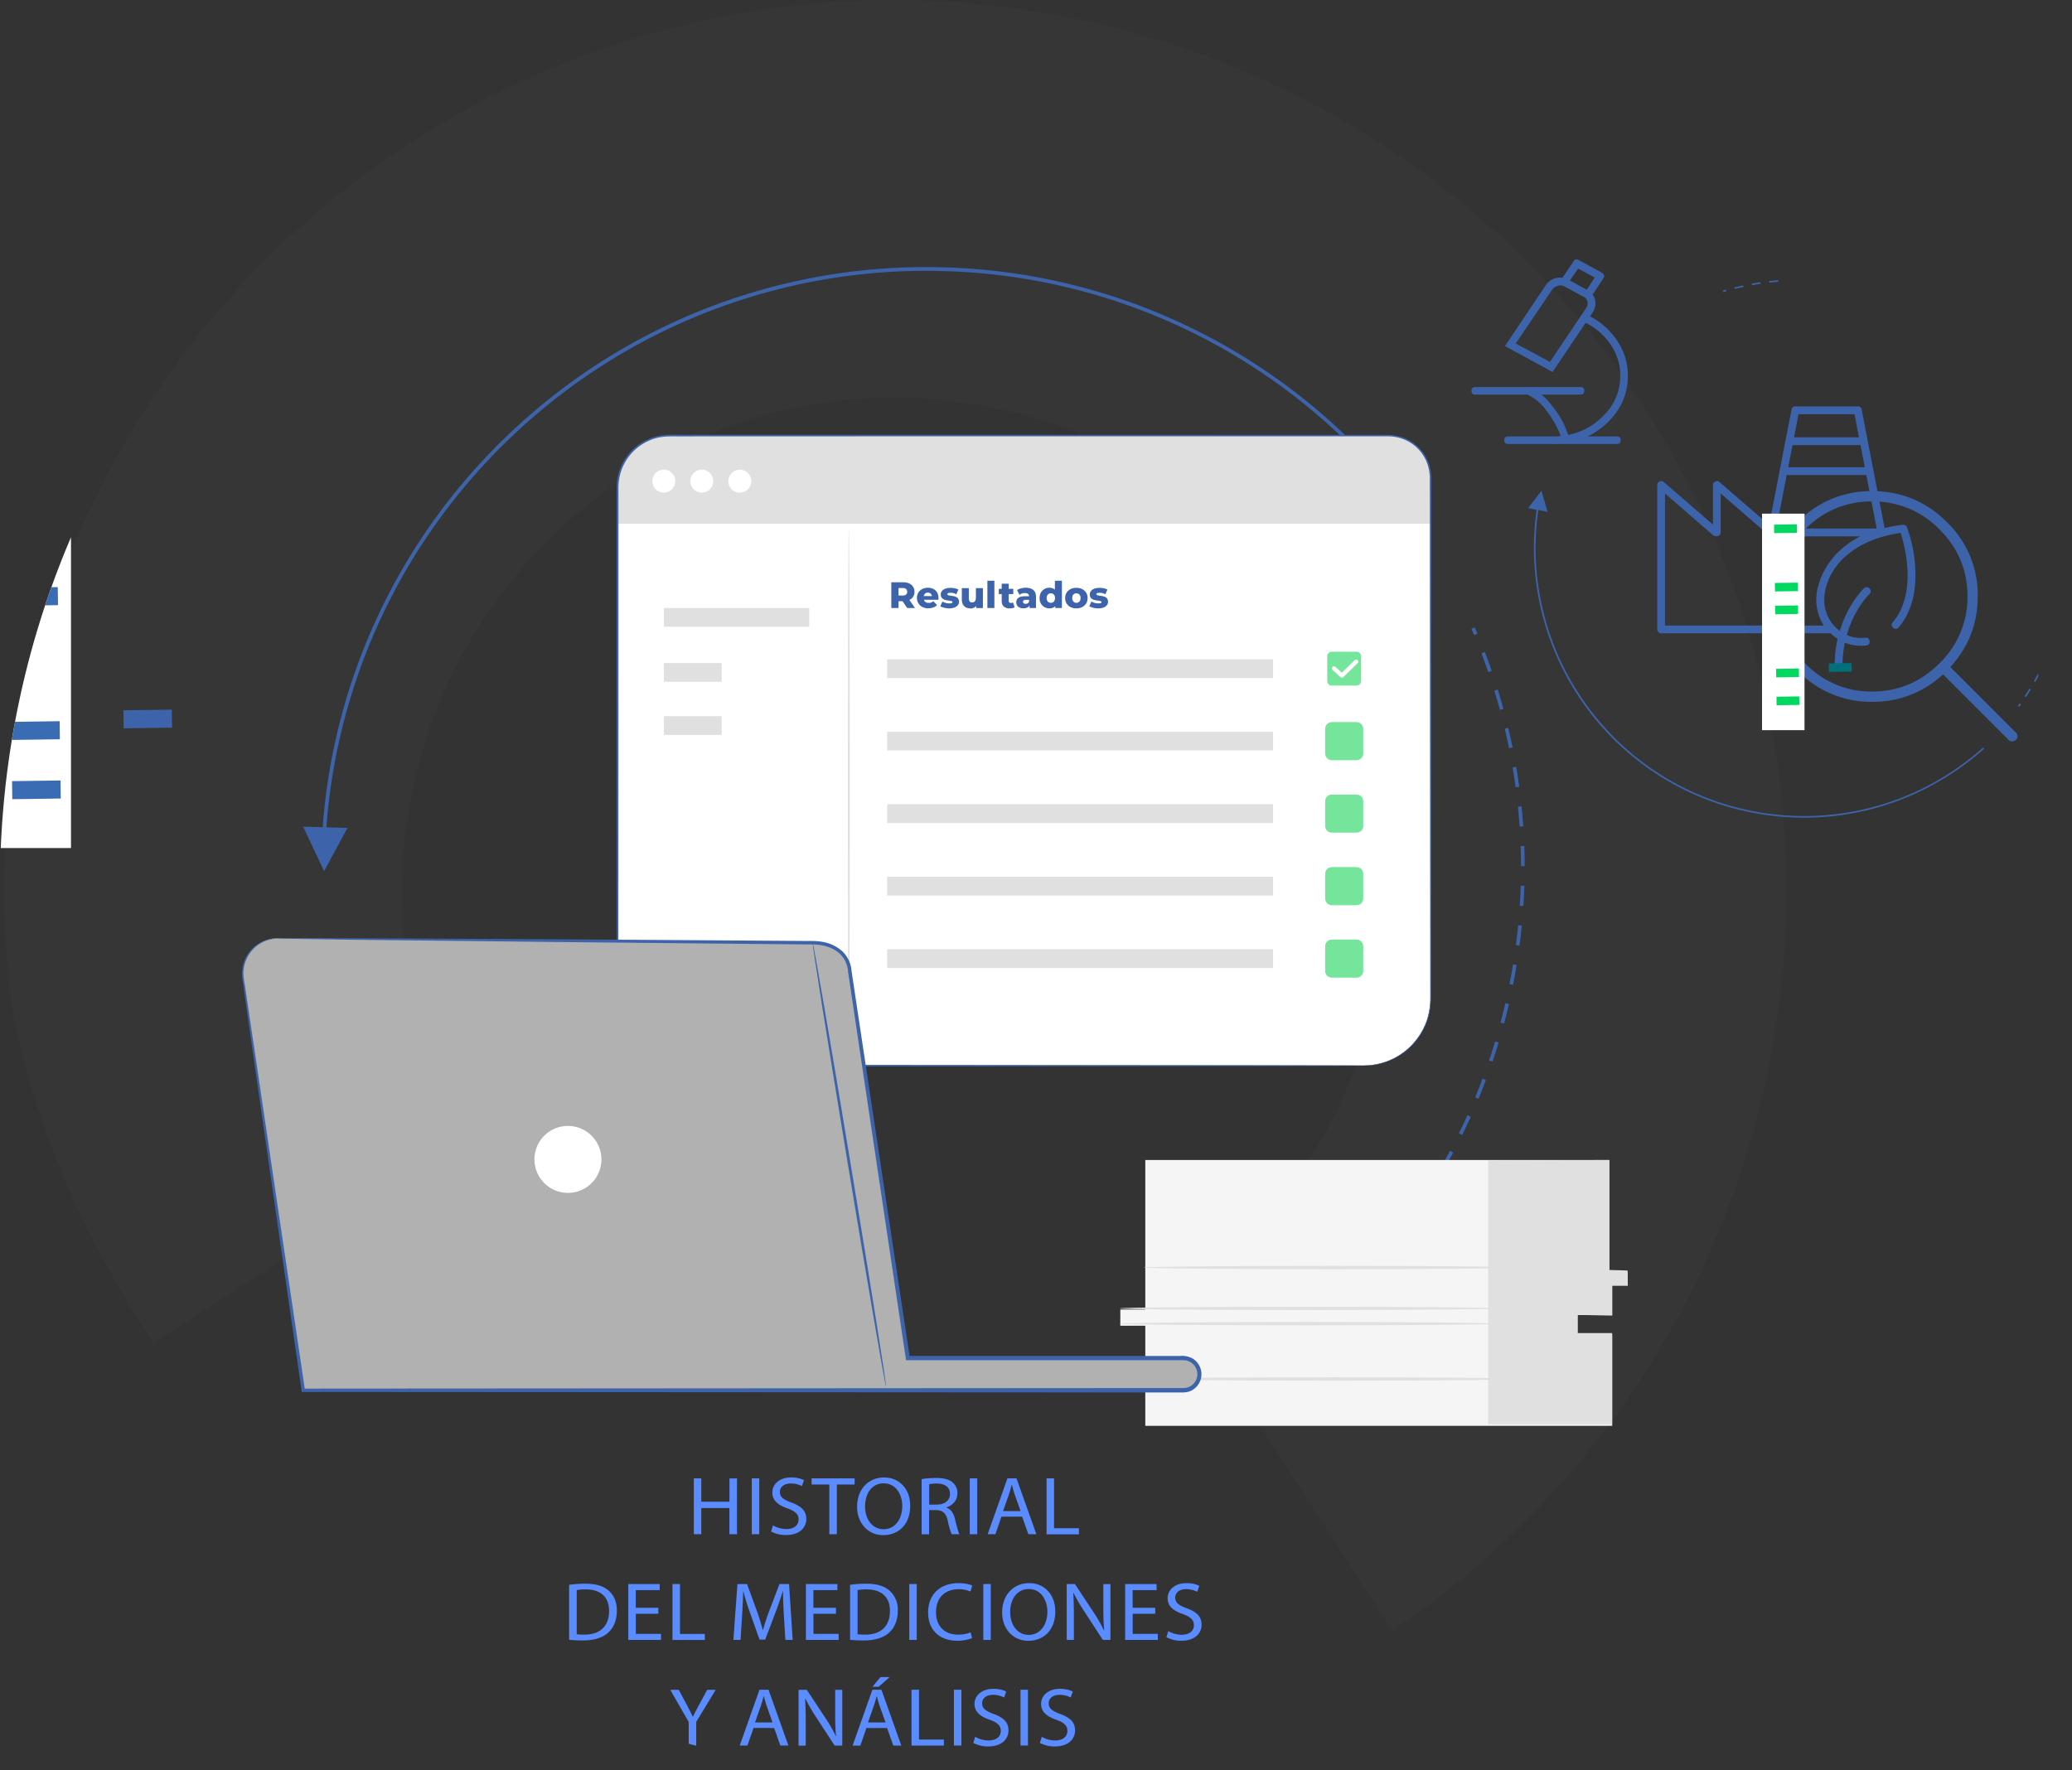 <svg width="488" height="417" fill="none" xmlns="http://www.w3.org/2000/svg"><rect width="100%" height="100%" fill="#333333" stroke="none"/><g clip-path="url(#a)"><g clip-path="url(#b)"><path opacity=".05" d="M110.53 268.41c-31.71-54.23-14.46-124.85 40.11-157.97 52.6-31.92 121.72-16.88 156.31 34.01 36.03 53.02 22.13 124.86-29.9 160.88l50.81 78.8C423 320.3 449.61 190.98 386.4 94.63 323.82-.74 195.32-28.62 98.85 32.27 1.61 93.64-27.8 221.87 31.71 319.23l78.82-50.82Z" fill="#687172"/><path d="M165.17 348.25v5.51h6.63v-5.5h1.78v13.14h-1.79v-6.16h-6.62v6.16h-1.76v-13.15h1.76ZM178.82 348.25v13.15h-1.76v-13.15h1.76ZM182.06 359.33c.79.47 1.94.86 3.16.86 1.81 0 2.86-.92 2.86-2.25 0-1.23-.73-1.93-2.58-2.61-2.23-.76-3.6-1.88-3.6-3.73 0-2.04 1.75-3.57 4.42-3.57 1.4 0 2.42.31 3.03.65l-.48 1.39a5.64 5.64 0 0 0-2.6-.62c-1.88 0-2.59 1.07-2.59 1.97 0 1.23.83 1.83 2.72 2.53 2.32.86 3.5 1.93 3.5 3.87 0 2.03-1.57 3.78-4.8 3.78a7.31 7.31 0 0 1-3.5-.84l.46-1.43ZM195.32 349.7h-4.17v-1.45h10.13v1.44h-4.18v11.71h-1.78v-11.7ZM214.37 354.7c0 4.52-2.86 6.92-6.35 6.92-3.49 0-6.15-2.7-6.15-6.68 0-4.18 2.7-6.9 6.35-6.9 3.65 0 6.15 2.75 6.15 6.64v.01Zm-10.63.2c0 2.8 1.59 5.33 4.37 5.33 2.78 0 4.39-2.49 4.39-5.46 0-2.62-1.43-5.35-4.37-5.35-2.94 0-4.39 2.6-4.39 5.48ZM217.06 348.43c.9-.18 2.17-.27 3.39-.27 1.89 0 3.1.33 3.96 1.08a3.2 3.2 0 0 1 1.08 2.49c0 1.74-1.14 2.89-2.58 3.36v.06c1.05.35 1.68 1.3 2 2.66.45 1.83.78 3.1 1.06 3.6h-1.82a16.4 16.4 0 0 1-.92-3.13c-.41-1.81-1.14-2.5-2.74-2.56h-1.67v5.7h-1.76v-12.99Zm1.78 6h1.8c1.9 0 3.1-1 3.1-2.5 0-1.7-1.28-2.45-3.15-2.46a7 7 0 0 0-1.75.16v4.8ZM230.16 348.25v13.15h-1.76v-13.15h1.76ZM235.87 357.27l-1.43 4.13h-1.82l4.65-13.15h2.14l4.67 13.15h-1.88l-1.47-4.13H235.87Zm4.5-1.32-1.35-3.79c-.3-.85-.5-1.64-.7-2.4h-.04c-.2.79-.43 1.58-.7 2.39l-1.34 3.8h4.12ZM246.49 348.25h1.76V360h5.86v1.43h-7.62v-13.17ZM134.06 373.33c1.08-.16 2.35-.27 3.76-.27 2.54 0 4.34.57 5.54 1.64 1.22 1.07 1.92 2.59 1.92 4.72 0 2.14-.69 3.91-1.97 5.11-1.28 1.23-3.38 1.9-6.05 1.9-1.27 0-2.32-.06-3.22-.16v-12.94h.02Zm1.77 11.63c.45.07 1.1.1 1.79.1 3.77 0 5.83-2.04 5.83-5.59.02-3.1-1.81-5.07-5.55-5.07-.91 0-1.6.07-2.07.17v10.39ZM155.07 380.14h-5.32v4.74h5.93v1.42h-7.7v-13.15h7.39v1.43h-5.63v4.16h5.32v1.4h.01ZM158.38 373.15h1.77v11.74H166v1.43h-7.62v-13.17ZM184.62 380.52c-.1-1.83-.22-4.04-.2-5.68h-.06a79.11 79.11 0 0 1-1.72 5l-2.42 6.38h-1.34l-2.22-6.27a58.31 58.31 0 0 1-1.59-5.11h-.04c-.03 1.64-.13 3.85-.26 5.82l-.36 5.64h-1.68l.95-13.15h2.26l2.33 6.37a52.57 52.57 0 0 1 1.38 4.43h.06c.35-1.33.83-2.77 1.44-4.43l2.43-6.37h2.26l.85 13.15h-1.72l-.35-5.78ZM196.9 380.14h-5.32v4.74h5.93v1.42h-7.7v-13.15h7.4v1.43h-5.64v4.16h5.32v1.4h.02ZM200.2 373.33c1.08-.16 2.36-.27 3.76-.27 2.55 0 4.35.57 5.55 1.64a5.96 5.96 0 0 1 1.94 4.72c0 2.14-.7 3.91-1.98 5.11-1.28 1.23-3.38 1.9-6.05 1.9-1.25 0-2.32-.06-3.21-.16v-12.94Zm1.78 11.63c.45.07 1.1.1 1.79.1 3.78 0 5.83-2.04 5.83-5.59.02-3.1-1.81-5.07-5.55-5.07-.92 0-1.6.07-2.07.17v10.39ZM215.91 373.15v13.15h-1.76v-13.15h1.76ZM228.96 385.87a9.1 9.1 0 0 1-3.6.62c-3.87 0-6.77-2.35-6.77-6.65 0-4.3 2.9-6.91 7.15-6.91 1.7 0 2.77.35 3.25.58l-.43 1.4a6.7 6.7 0 0 0-2.76-.55c-3.22 0-5.35 1.97-5.35 5.42 0 3.22 1.94 5.28 5.26 5.28 1.08 0 2.17-.2 2.88-.54l.36 1.35h.01ZM233.35 373.15v13.15h-1.76v-13.15h1.76ZM248.54 379.6c0 4.52-2.87 6.91-6.35 6.91-3.5 0-6.16-2.69-6.16-6.67 0-4.18 2.7-6.91 6.35-6.91 3.65 0 6.16 2.75 6.16 6.65v.01Zm-10.62.2c0 2.8 1.59 5.32 4.37 5.32 2.77 0 4.39-2.48 4.39-5.45 0-2.62-1.43-5.35-4.37-5.35-2.94 0-4.4 2.6-4.4 5.48ZM251.24 386.3v-13.15h1.94l4.39 6.66a35.3 35.3 0 0 1 2.45 4.28l.04-.02a56.6 56.6 0 0 1-.2-5.41v-5.5h1.67v13.14h-1.79l-4.34-6.67a39.69 39.69 0 0 1-2.56-4.4l-.06.03c.1 1.66.14 3.24.14 5.42v5.62h-1.68ZM272.1 380.14h-5.33v4.74h5.93v1.42H265v-13.15h7.4v1.43h-5.64v4.16h5.32v1.4h.02ZM275.16 384.23c.8.47 1.95.86 3.16.86 1.81 0 2.87-.92 2.87-2.25 0-1.23-.73-1.93-2.58-2.62-2.24-.75-3.61-1.87-3.61-3.72 0-2.04 1.76-3.57 4.43-3.57 1.4 0 2.42.31 3.02.64l-.48 1.4a5.64 5.64 0 0 0-2.6-.63c-1.88 0-2.58 1.08-2.58 1.98 0 1.23.83 1.83 2.71 2.53 2.32.85 3.5 1.93 3.5 3.87 0 2.03-1.56 3.78-4.79 3.78a7.3 7.3 0 0 1-3.5-.84l.45-1.43ZM162.2 411.2v-5.58l-4.34-7.56h2.01l1.94 3.63c.53 1 .93 1.8 1.36 2.72h.04c.38-.86.86-1.72 1.38-2.72l1.97-3.63h2l-4.58 7.55v5.6h-1.79ZM177.47 407.05l-1.43 4.13h-1.82l4.65-13.14H181l4.68 13.14h-1.89l-1.46-4.13H177.47Zm4.47-1.32-1.34-3.79c-.3-.85-.5-1.63-.7-2.4h-.04c-.2.79-.42 1.58-.7 2.4l-1.34 3.8h4.12v-.01ZM188.08 411.2v-13.14h1.94l4.4 6.66a35.15 35.15 0 0 1 2.45 4.28l.03-.03c-.16-1.76-.2-3.36-.2-5.4v-5.51h1.67v13.14h-1.79l-4.34-6.67a39.77 39.77 0 0 1-2.56-4.4l-.06.03c.1 1.67.15 3.24.15 5.42v5.63h-1.69ZM204.06 407.06l-1.42 4.13h-1.83l4.66-13.15h2.13l4.68 13.15h-1.89l-1.46-4.13h-4.86Zm4.5-1.33-1.35-3.78c-.3-.86-.5-1.64-.7-2.4h-.04c-.2.78-.42 1.58-.7 2.38l-1.34 3.81h4.12Zm.96-10.67-2.58 2.29h-1.46l1.88-2.29h2.16ZM214.68 398.04h1.76v11.73h5.86v1.43h-7.62v-13.16ZM226.43 398.04v13.14h-1.76v-13.14h1.76ZM229.68 409.13c.8.47 1.95.86 3.16.86 1.82 0 2.87-.92 2.87-2.25 0-1.23-.73-1.94-2.58-2.62-2.23-.75-3.61-1.87-3.61-3.72 0-2.05 1.76-3.57 4.43-3.57 1.4 0 2.42.3 3.03.64l-.49 1.4a5.63 5.63 0 0 0-2.6-.63c-1.88 0-2.58 1.08-2.58 1.97 0 1.23.83 1.84 2.71 2.54 2.32.85 3.5 1.93 3.5 3.87 0 2.03-1.56 3.78-4.79 3.78a7.3 7.3 0 0 1-3.5-.84l.45-1.43ZM242.11 398.04v13.14h-1.76v-13.14h1.76ZM245.36 409.13c.8.47 1.95.86 3.16.86 1.82 0 2.87-.92 2.87-2.25 0-1.23-.73-1.94-2.58-2.62-2.23-.75-3.61-1.87-3.61-3.72 0-2.05 1.76-3.57 4.43-3.57 1.4 0 2.42.3 3.03.64l-.49 1.4a5.63 5.63 0 0 0-2.6-.63c-1.88 0-2.58 1.08-2.58 1.97 0 1.23.83 1.84 2.71 2.54 2.32.85 3.5 1.93 3.5 3.87 0 2.03-1.56 3.78-4.79 3.78a7.3 7.3 0 0 1-3.5-.84l.45-1.43Z" fill="#5A8CFF"/><path d="M318.82 175.37a62 62 0 0 0-2.36.08l-.02-.43c.79-.04 1.59-.07 2.38-.08v.43ZM323.49 175.45c-.79-.04-1.58-.06-2.36-.08v-.43c.79.01 1.59.04 2.38.08l-.02.43ZM372.27 92.96h-24.78c-.62 0-.93-.3-.93-.93 0-.57.31-.85.93-.85h24.78c.56 0 .85.28.85.85 0 .62-.28.93-.85.93Zm8.58 11.63h-25.63c-.62 0-.93-.3-.93-.93 0-.57.31-.85.93-.85h25.63c.56 0 .85.28.85.85 0 .62-.28.93-.85.93Zm-15.2-16.97-11.2-6.1 9.51-14.18a4.03 4.03 0 0 1 5.26-1.53l4.84 2.63a3.64 3.64 0 0 1 1.61 2.12 4.03 4.03 0 0 1-.59 3.06l-9.42 14h-.01Zm-8.65-6.7 8.06 4.32 8.49-12.65c.34-.5.45-1.05.34-1.6-.17-.46-.4-.77-.68-.94l-4.84-2.63a1.97 1.97 0 0 0-1.57-.04 2.4 2.4 0 0 0-1.32.98l-8.49 12.56h.01Zm11.62 23.16c-.45 0-.74-.23-.85-.68 0-.23-.27-.96-.81-2.2a24.63 24.63 0 0 0-2.84-4.59 10.82 10.82 0 0 0-4.58-3.73c-.62-.23-.79-.62-.51-1.19.23-.57.62-.7 1.19-.42a12.9 12.9 0 0 1 5.22 4.2 22.85 22.85 0 0 1 3.06 4.8c.48 1.2.81 2.07.98 2.63.23.62.03 1-.59 1.1-.06.06-.14.08-.25.08h-.02Zm-2.97.51c-.57 0-.85-.3-.85-.93 0-.57.28-.85.85-.85 4.41 0 8.18-1.4 11.29-4.2 3.11-2.8 4.67-6.18 4.67-10.14 0-2.55-.72-4.92-2.16-7.13a15.37 15.37 0 0 0-5.9-5.26c-.51-.28-.65-.68-.42-1.19.34-.57.76-.7 1.27-.42a17.43 17.43 0 0 1 6.58 5.94 14.58 14.58 0 0 1 2.42 8.06c0 4.47-1.73 8.27-5.18 11.42a18 18 0 0 1-12.56 4.71h-.01Zm8.32-34.2a.57.57 0 0 1-.42-.17l-5.52-2.97c-.28-.17-.45-.37-.51-.59 0-.34.06-.59.17-.76l2.89-4.33c.34-.45.73-.57 1.19-.34l5.6 3.06c.23.23.37.42.42.6.06.22 0 .44-.17.67l-2.89 4.41a.83.83 0 0 1-.76.42Zm-4.24-4.33 3.99 2.21 1.87-2.89-3.9-2.12-1.95 2.8h-.01ZM467.29 176.38a64.08 64.08 0 0 1-24.78 13.74 63.46 63.46 0 0 1-29.6 1.35 63.38 63.38 0 0 1-40.66-26.74 63.44 63.44 0 0 1-10.38-44.34l.04-.3-2.01-.4 3.15-4.09 1.42 4.96-2.17-.42-.05.35a62.96 62.96 0 0 0 10.33 44.02A62.93 62.93 0 0 0 413 191.1a63.3 63.3 0 0 0 29.42-1.34 63.28 63.28 0 0 0 24.63-13.66l.26.28-.02.01ZM476 165.91l-.43.6-.31-.23.42-.59.31.22h.01ZM480.35 158.8l-1.01 1.85-.33-.19c.35-.6.68-1.23 1.01-1.84l.34.18h-.01ZM482.16 155.03c-.28.64-.58 1.28-.89 1.92l-.34-.17c.3-.63.6-1.27.88-1.9l.35.14v.01ZM478.29 162.42l-1.13 1.79-.32-.21c.38-.58.76-1.18 1.12-1.78l.33.2ZM485.2 145.09c.17-.68.34-1.37.49-2.05l.37.08c-.15.69-.32 1.39-.5 2.06l-.36-.1ZM482.6 153c.27-.66.52-1.32.76-1.97l.36.13c-.24.67-.5 1.33-.76 1.98l-.35-.15ZM484.04 149.1c.22-.68.43-1.35.62-2.02l.37.11c-.2.68-.41 1.36-.63 2.03l-.36-.12ZM410.62 67.59c-.7.15-1.37.3-2.05.48l-.1-.37 2.07-.48.08.37ZM435.36 67.18c-.7-.13-1.38-.24-2.07-.34l.05-.38c.69.1 1.39.22 2.09.35l-.07.38ZM439.42 68.06c-.67-.17-1.36-.33-2.05-.48l.08-.37c.69.15 1.38.31 2.06.48l-.1.37ZM443.4 69.2c-.65-.21-1.33-.42-2-.61l.1-.37c.67.19 1.35.4 2.03.62l-.12.36ZM431.25 66.57c-.7-.08-1.4-.15-2.1-.2l.04-.39 2.1.21-.04.38ZM447.31 70.61c-.65-.26-1.31-.5-1.96-.74l.13-.36 1.98.75-.14.35h-.01ZM414.7 66.84c-.69.1-1.39.22-2.07.34l-.07-.38c.69-.13 1.4-.24 2.09-.35l.05.38ZM418.82 66.37c-.69.06-1.4.13-2.09.21l-.05-.38c.7-.08 1.41-.15 2.11-.2l.03.37ZM486.1 141.04c.13-.7.25-1.38.35-2.07l.38.06c-.11.7-.23 1.4-.36 2.09l-.38-.07.01-.01ZM485.81 116.28c-.14-.68-.3-1.37-.47-2.05l.37-.09c.17.68.33 1.37.47 2.06l-.38.08h.01ZM468.07 84.08a68.7 68.7 0 0 0-1.53-1.44l.26-.28c.52.48 1.04.96 1.54 1.45l-.27.27ZM470.95 87.06l-1.43-1.54.27-.27c.49.5.97 1.02 1.44 1.55l-.29.25.01.01ZM465 81.28c-.52-.45-1.07-.89-1.62-1.34l.24-.3c.55.44 1.1.9 1.63 1.35l-.25.3ZM486.73 136.93c.08-.7.16-1.4.21-2.09l.38.03c-.06.71-.13 1.42-.22 2.11l-.38-.05h.01ZM476.08 93.57c-.4-.57-.8-1.15-1.21-1.71l.3-.23c.42.56.83 1.14 1.23 1.72l-.32.2v.02ZM454.8 74.18l-1.85-1 .17-.34c.62.32 1.25.66 1.86 1l-.2.33.02.01ZM451.12 72.27c-.63-.3-1.27-.59-1.91-.87l.15-.35c.65.28 1.3.58 1.93.88l-.17.34ZM461.76 78.7l-.59-.44-1.11-.79.22-.32 1.12.8.6.44-.23.31h-.01ZM478.3 97.06c-.35-.6-.72-1.2-1.1-1.78l.33-.21c.38.59.75 1.19 1.1 1.8l-.32.19ZM458.35 76.33a87.1 87.1 0 0 0-1.78-1.12l.2-.33c.6.36 1.2.74 1.79 1.12l-.21.32ZM473.63 90.23c-.43-.55-.88-1.09-1.33-1.63l.29-.25 1.34 1.64-.3.24ZM484.82 112.25c-.19-.67-.39-1.34-.6-2l.36-.13.61 2.03-.37.1ZM486.53 120.37c-.1-.7-.21-1.39-.33-2.07l.38-.07c.12.69.24 1.39.34 2.09l-.38.05h-.01ZM486.99 124.49a49.2 49.2 0 0 0-.2-2.1l.38-.03c.08.7.15 1.4.2 2.1l-.38.04v-.01ZM487.17 128.64c0-.69-.03-1.4-.06-2.1l.38-.02c.03.7.05 1.41.06 2.12h-.38ZM487.09 132.8c.04-.7.06-1.4.08-2.1h.38c-.01.7-.04 1.41-.08 2.11l-.38-.02ZM480.3 100.7c-.31-.63-.64-1.26-.97-1.86l.33-.19c.34.61.67 1.24.99 1.87l-.34.17ZM482.06 104.44a46.5 46.5 0 0 0-.86-1.9l.35-.17c.3.64.59 1.28.86 1.93l-.35.15ZM483.57 108.3a66.2 66.2 0 0 0-.73-1.97l.36-.14c.26.66.5 1.32.74 1.98l-.36.13h-.01ZM406.58 68.6l-.7.2-.11-.37.71-.21.1.37Z" fill="#3D64AB"/><path d="M433.07 156.78c-.3 0-.56-.11-.74-.3a.83.83 0 0 1-.22-.61c.06-1.71.26-3.41.62-5.06l.07-.31-.26-.18c-.45-.3-.88-.65-1.3-1.03l-.15-.15-.22.03H391.24a.92.92 0 0 1-.92-.92v-34.02c0-.56.49-.91.95-.91.15 0 .37.04.58.22l11.59 10.04v-9.34c0-.56.49-.91.95-.91.15 0 .37.04.58.22l11.7 10.13 5.27-27.21a.92.92 0 0 1 .9-.75h14.72c.44 0 .82.3.9.75l5.4 27.92.49-.11a33.9 33.9 0 0 1 3.76-.67l.15-.01c.38 0 .74.25.87.6a33.13 33.13 0 0 1 1.99 11.79c-.07 4.82-1.44 8.9-3.97 11.82a.82.82 0 0 1-.64.32c-.36 0-.74-.26-.9-.62a.8.8 0 0 1 .15-.91c2.83-3.26 3.48-7.58 3.52-10.63.04-3.21-.47-6.6-1.52-10.05l-.12-.4-.41.07c-9.3 1.45-15.78 6.45-17.32 13.38-.8 3.55.27 6.99 2.85 9.2l.54.47.22-.67c1.98-6.04 5.37-9.26 5.5-9.4.18-.15.4-.24.64-.24a.92.92 0 0 1 .63 1.59c-.14.14-3.42 3.35-5.21 9.25l-.13.42.4.16a8.28 8.28 0 0 0 3.99.46h.15c.63 0 .83.56.85.88 0 .14.02.85-.76.95a9.79 9.79 0 0 1-4.56-.47l-.52-.18-.1.54a27.03 27.03 0 0 0-.44 4c-.03.8-.74.85-.9.85Zm-40.92-9.43h37.38l-.4-.7a11.47 11.47 0 0 1-1.04-8.08A17.58 17.58 0 0 1 433 130a18.43 18.43 0 0 1 3.6-2.78l1.48-.88h-20.84a.88.88 0 0 1-.6-.23l-11.38-9.86v9.16c0 .58-.54.93-1.07.93-.18 0-.44-.04-.67-.23l-11.38-9.86v31.08Zm26.22-22.85H442l-2.44-12.6H420.8l-2.44 12.6Zm2.79-14.43h18.04l-1.01-5.22h-16.02l-1.01 5.22Zm1.37-7.06h15.3l-1.05-5.44h-13.2l-1.05 5.44Z" fill="#3D64AB"/><path d="M458.49 158a23.96 23.96 0 0 1-17.56 7.32 23.78 23.78 0 0 1-17.5-7.31 24.04 24.04 0 0 1-7.25-17.56c0-6.84 2.42-12.66 7.25-17.5a23.86 23.86 0 0 1 17.5-7.25c6.83 0 12.68 2.42 17.56 7.25a23.76 23.76 0 0 1 7.31 17.5c0 6.83-2.44 12.68-7.31 17.56Zm-1.73-33.32a21.7 21.7 0 0 0-15.83-6.56 21.5 21.5 0 0 0-15.77 6.56 21.5 21.5 0 0 0-6.56 15.77 21.7 21.7 0 0 0 6.56 15.83 21.41 21.41 0 0 0 15.77 6.62c6.14 0 11.41-2.21 15.83-6.62a21.6 21.6 0 0 0 6.62-15.83c0-6.14-2.21-11.4-6.62-15.77Zm17.1 49.96c-.31 0-.58-.12-.81-.35l-16.23-16.23c-.54-.61-.54-1.2 0-1.73.54-.54 1.11-.54 1.73 0l16.23 16.23c.54.6.54 1.19 0 1.73-.23.23-.54.35-.92.35Z" fill="#3D64AB"/><path d="M425 121h-10v51h10v-51Z" fill="#fff"/><path d="m418.4 164.13.02 2 5.37-.08-.03-2-5.37.07ZM418.3 157.56l.03 2 5.37-.08-.02-2-5.37.08ZM418.09 142.7l.03 2 5.37-.08-.03-2-5.37.08ZM418.02 137.32l.03 2 5.37-.07-.03-2-5.37.07ZM417.83 123.59l.02 2 5.37-.08-.02-2-5.37.08Z" fill="#01D860"/><path d="m430.72 156.27.03 2 5.37-.08-.03-2-5.37.08Z" fill="#00707B"/><path d="M333.93 122.16a143.26 143.26 0 0 0-47.69-42 142.15 142.15 0 0 0-64.19-17.19 142.13 142.13 0 0 0-101.93 39.04 142.12 142.12 0 0 0-44.07 92.14l-.05.71-4.59-.12 4.93 10.48 5.49-10.2-4.96-.13.06-.78a141.29 141.29 0 0 1 43.79-91.46 141.38 141.38 0 0 1 101.32-38.8 141.1 141.1 0 0 1 90.17 35.58 143.22 143.22 0 0 1 21.03 23.24l.7-.5h-.01ZM347.99 149.3a69.4 69.4 0 0 0-.65-1.53l-.79.34.64 1.5.79-.33.01.01ZM354.09 166.99c-.42-1.53-.86-3.06-1.33-4.56l-.82.26c.47 1.51.91 3.02 1.32 4.53l.83-.22v-.01ZM356.25 176.1c-.31-1.53-.65-3.09-1.02-4.64l-.83.2c.36 1.52.7 3.06 1.01 4.6l.84-.17v.01ZM351.33 158.04a148.9 148.9 0 0 0-1.62-4.46l-.8.31c.56 1.46 1.1 2.94 1.61 4.43l.81-.28ZM358.14 199.32c.05 1.57.08 3.16.1 4.72h.85c0-1.59-.03-3.19-.09-4.75l-.86.03ZM356.25 180.78c.26 1.54.5 3.11.71 4.66l.85-.1c-.21-1.59-.45-3.16-.71-4.7l-.85.15ZM357.5 190.01a147 147 0 0 1 .4 4.71l.86-.05c-.11-1.58-.24-3.17-.4-4.74l-.85.09-.01-.01ZM358.16 208.64a122.7 122.7 0 0 1-.23 4.71l.86.06c.1-1.58.18-3.17.23-4.75l-.86-.02ZM345.61 262.72c-.64 1.42-1.32 2.85-2 4.26l.76.38c.7-1.4 1.37-2.85 2.03-4.29l-.78-.35ZM357.56 217.94c-.15 1.57-.33 3.14-.54 4.7l.85.11c.21-1.58.4-3.17.54-4.72l-.85-.08ZM313.98 308.43l-.59-.62ZM319.95 301.24a130.9 130.9 0 0 1-3.27 3.38l.6.61c1.11-1.1 2.22-2.26 3.29-3.4l-.63-.59h.01ZM341.51 271.07c-.73 1.37-1.5 2.76-2.28 4.12l.74.43c.79-1.36 1.56-2.76 2.3-4.15l-.76-.4ZM349.16 254.12c-.55 1.48-1.13 2.95-1.73 4.38l.79.33a145 145 0 0 0 1.74-4.42l-.81-.3.01.01ZM352.14 245.31c-.45 1.5-.93 3-1.44 4.5l.81.27c.51-1.5 1-3.02 1.45-4.52l-.82-.24ZM354.55 236.31c-.35 1.52-.74 3.05-1.14 4.57l.83.23c.41-1.52.79-3.06 1.15-4.6l-.84-.2ZM356.35 227.18c-.25 1.55-.54 3.11-.84 4.64l.84.17c.31-1.56.59-3.13.85-4.68l-.85-.13ZM326.07 294.25c-.99 1.21-2.01 2.42-3.04 3.59l.64.57c1.03-1.18 2.06-2.39 3.06-3.62l-.67-.54h.01ZM331.72 286.87c-.91 1.27-1.85 2.54-2.8 3.78l.68.53c.96-1.25 1.9-2.53 2.82-3.8l-.7-.5ZM336.87 279.13c-.82 1.32-1.68 2.65-2.55 3.96l.71.48c.88-1.32 1.74-2.66 2.57-3.99l-.73-.45Z" fill="#3D64AB"/><path d="M16.72 92.03H0v107.74h16.72V92.03Z" fill="#fff"/><path d="m2.84 184.01.06 4.25 11.41-.16-.06-4.25-11.4.16ZM2.64 170.05l.06 4.25 11.4-.16-.05-4.25-11.41.16ZM2.2 138.46l.06 4.25 11.4-.16-.05-4.25-11.41.16ZM2.04 127.05l.06 4.25 11.4-.16-.05-4.25-11.4.16ZM1.64 97.88l.06 4.25 11.4-.16-.05-4.25-11.41.16Z" fill="#396CB3"/><path d="m29.06 167.32.06 4.25 11.4-.16-.05-4.25-11.41.16Z" fill="#3D64AB"/><path d="M269.74 273.25v35.23h-5.88v3.82h5.88v23.58H379.7v-21.46h-8.15v-4.68h8.15v-7h3.62v-3.19h-4.3v-26.3H269.74Z" fill="#F5F5F5"/><path d="M350.5 273.35v62.14h29.2v-21.46h-8.14v-4.28l8.14.15v-7.02h3.69l-.07-3.6-4.3-.12v-25.9l-28.52.1Z" fill="#E0E0E0"/><path d="M352.59 311.8c0 .22-19.89.4-44.43.4s-44.44-.18-44.44-.4c0-.22 19.89-.39 44.44-.39 24.55 0 44.43.17 44.43.4ZM352.59 308.21c0 .22-19.89.39-44.43.39s-44.44-.17-44.44-.39 19.89-.39 44.44-.39c24.55 0 44.43.17 44.43.39ZM358.29 298.58c0 .22-19.89.4-44.43.4s-44.44-.18-44.44-.4c0-.22 19.89-.39 44.44-.39 24.55 0 44.43.17 44.43.4ZM358.84 324.83c0 .22-19.89.4-44.43.4s-44.44-.18-44.44-.4c0-.22 19.89-.39 44.44-.39 24.55 0 44.43.17 44.43.4Z" fill="#E0E0E0"/><path d="M157.67 102.6h169.28a10 10 0 0 1 9.99 9.98v122.7c0 8.67-7.05 15.71-15.72 15.71H161.17a15.73 15.73 0 0 1-15.72-15.72V114.8c0-6.74 5.47-12.2 12.21-12.2h.01Z" fill="#fff"/><path d="M157.67 102.59h169.28a10 10 0 0 1 9.99 9.99v10.8H145.45v-8.58c0-6.74 5.47-12.21 12.21-12.21h.01Z" fill="#E0E0E0"/><path d="M159.05 113.34a2.7 2.7 0 1 1-5.4 0 2.7 2.7 0 0 1 5.4 0ZM167.99 113.34a2.7 2.7 0 1 1-5.4 0 2.7 2.7 0 0 1 5.4 0ZM176.94 113.34a2.7 2.7 0 1 1-5.4 0 2.7 2.7 0 0 1 5.4 0Z" fill="#fff"/><path d="M209.92 143.23v-6.07h2.77c.55 0 1.03.09 1.43.27.4.18.71.44.93.78.22.33.33.74.33 1.2 0 .46-.11.85-.33 1.18-.22.33-.53.59-.93.76-.4.18-.88.27-1.43.27h-1.82l.76-.72v2.33h-1.72.01Zm1.71-2.15-.76-.79h1.72c.36 0 .63-.08.8-.23a.82.82 0 0 0 .27-.65c0-.28-.09-.5-.27-.66-.18-.16-.44-.23-.8-.23h-1.72l.76-.79v3.36-.01Zm2.04 2.15-1.51-2.21h1.82l1.52 2.21h-1.83ZM218.71 143.31c-.55 0-1.04-.1-1.45-.32a2.32 2.32 0 0 1-1.3-2.13 2.28 2.28 0 0 1 1.25-2.11c.39-.2.84-.3 1.32-.3.46 0 .89.08 1.26.27.39.18.69.46.91.83.23.36.33.8.33 1.32v.2c0 .08 0 .14-.02.21h-3.72v-.87h2.85l-.63.24c0-.22-.03-.4-.12-.55a.94.94 0 0 0-.34-.37 1.08 1.08 0 0 0-.52-.13c-.2 0-.37.04-.52.13a.87.87 0 0 0-.34.37c-.08.16-.12.34-.12.56v.25c0 .23.05.43.14.6.09.15.23.28.41.38.18.1.39.13.64.13a1.49 1.49 0 0 0 1.08-.4l.87.9c-.23.24-.5.43-.83.56-.33.13-.72.2-1.17.2v.01l.02.02ZM223.53 143.31a4.91 4.91 0 0 1-2.07-.48l.49-1.13a3.31 3.31 0 0 0 1.64.44c.28 0 .47-.03.58-.08.11-.05.16-.13.16-.23 0-.09-.05-.16-.15-.2-.1-.04-.23-.08-.4-.1l-.54-.08a6.86 6.86 0 0 1-.59-.12c-.2-.05-.39-.13-.54-.23a1.1 1.1 0 0 1-.39-.41c-.1-.18-.15-.39-.15-.66 0-.3.09-.57.27-.8.18-.23.44-.42.78-.55.34-.13.75-.2 1.25-.2.33 0 .66.03 1 .1.33.07.62.17.85.3l-.49 1.12a2.5 2.5 0 0 0-1.35-.36c-.28 0-.47.03-.59.09-.11.07-.17.14-.17.23s.05.16.15.21c.1.05.23.08.39.11l.54.08c.2.03.39.07.59.12.2.05.39.13.54.23.17.1.29.23.39.41.1.17.15.39.15.65 0 .29-.09.55-.27.78-.18.23-.44.42-.78.55a3.4 3.4 0 0 1-1.28.21h-.01ZM228.53 143.31c-.39 0-.73-.08-1.03-.23-.3-.15-.54-.39-.71-.7a2.58 2.58 0 0 1-.26-1.2v-2.64h1.65v2.36c0 .36.07.63.2.78.13.16.33.23.58.23.16 0 .31-.03.44-.1a.81.81 0 0 0 .32-.37c.08-.17.13-.38.13-.64v-2.26h1.65v4.7h-1.57v-1.32l.3.38c-.16.34-.39.6-.7.78-.31.17-.64.26-1 .26v-.03ZM232.55 143.23v-6.43h1.65v6.43h-1.65ZM235.24 139.94v-1.23h3.41v1.23h-3.41Zm2.59 3.38a2.1 2.1 0 0 1-1.41-.44c-.33-.3-.5-.74-.5-1.35v-4.03h1.65v4.01c0 .17.04.3.14.39.09.09.21.14.35.14.19 0 .36-.05.5-.15l.41 1.16c-.14.09-.31.16-.51.2-.2.04-.41.07-.64.07h.01ZM241.09 143.31c-.38 0-.69-.07-.95-.19-.26-.13-.46-.3-.59-.52a1.44 1.44 0 0 1 .02-1.49c.15-.2.38-.37.68-.49.31-.1.7-.17 1.19-.17h1.11v.85h-.89c-.27 0-.45.04-.56.13a.4.4 0 0 0-.16.34c0 .14.06.26.17.34.11.08.26.13.45.13.18 0 .34-.04.49-.13a.85.85 0 0 0 .33-.4l.23.6c-.08.32-.25.56-.51.73-.25.17-.59.24-1 .24l-.01.03Zm1.39-.08v-.88l-.11-.22v-1.62c0-.26-.08-.46-.24-.6-.16-.14-.41-.2-.76-.2a2.12 2.12 0 0 0-1.28.4l-.55-1.12c.27-.18.59-.3.95-.4.36-.09.74-.14 1.11-.14.76 0 1.36.18 1.77.53.42.35.63.9.63 1.64v2.61h-1.53.01ZM247.16 143.31a2.28 2.28 0 0 1-2.31-2.44c0-.5.1-.93.31-1.29a2.26 2.26 0 0 1 2-1.13c.4 0 .74.08 1.03.26.28.18.49.44.64.8.14.36.22.81.22 1.36s-.07 1.02-.21 1.38c-.14.36-.34.63-.63.8a2 2 0 0 1-1.05.26Zm.34-1.3c.18 0 .35-.05.5-.14a.89.89 0 0 0 .35-.39c.08-.17.13-.38.13-.6 0-.24-.04-.45-.13-.6a.92.92 0 0 0-.35-.39 1.03 1.03 0 0 0-.5-.13.97.97 0 0 0-.51.13.86.86 0 0 0-.35.38 1.4 1.4 0 0 0-.13.6c0 .23.04.44.13.61.09.17.2.3.35.4.15.07.32.12.51.12Zm1.03 1.22v-2.36l-.08-1.55v-2.52h1.65v6.43h-1.57ZM253.5 143.31c-.5 0-.96-.1-1.36-.3a2.33 2.33 0 0 1-1.28-2.12c0-.48.12-.9.34-1.27.23-.36.54-.64.94-.85.4-.2.85-.3 1.37-.3.52 0 .97.1 1.37.3.4.21.7.5.94.85.23.37.33.8.33 1.26 0 .47-.11.9-.33 1.26-.23.37-.54.65-.94.86-.4.21-.86.31-1.37.31Zm0-1.3c.2 0 .37-.05.52-.14a.89.89 0 0 0 .35-.39c.08-.17.13-.38.13-.6 0-.24-.04-.45-.13-.6a.92.92 0 0 0-.35-.39 1.07 1.07 0 0 0-.51-.13.93.93 0 0 0-.5.13.81.81 0 0 0-.35.38c-.1.17-.13.37-.13.6 0 .23.04.44.13.61.09.17.2.3.35.4.15.07.32.12.5.12ZM258.63 143.31a4.91 4.91 0 0 1-2.07-.48l.49-1.13a3.31 3.31 0 0 0 1.64.44c.28 0 .47-.03.58-.08.11-.06.16-.13.16-.23 0-.09-.05-.16-.15-.2-.1-.04-.23-.08-.4-.1l-.54-.08a6.86 6.86 0 0 1-.59-.12c-.2-.05-.39-.13-.54-.23a1.1 1.1 0 0 1-.39-.41c-.1-.18-.15-.39-.15-.66 0-.3.09-.57.27-.8.18-.23.44-.42.78-.55.34-.13.75-.2 1.25-.2.33 0 .66.03 1 .1.33.07.62.17.85.3l-.49 1.12a2.5 2.5 0 0 0-1.35-.36c-.28 0-.47.03-.59.09-.11.07-.17.14-.17.23s.05.16.15.21c.1.05.23.08.39.11l.54.08c.2.03.39.07.59.12.2.05.39.13.54.23.17.1.29.23.39.41.1.17.15.39.15.65 0 .29-.09.55-.27.78-.18.23-.44.42-.78.55a3.4 3.4 0 0 1-1.28.21h-.01Z" fill="#3D64AB"/><path d="M199.9 251.01c-.11 0-.21-28.36-.21-63.33s.1-63.34.22-63.34.22 28.35.22 63.34-.1 63.33-.22 63.33ZM190.6 143.23h-34.25v4.42h34.25v-4.42ZM299.85 155.3h-90.91v4.42h90.9v-4.42ZM169.97 156.2h-13.63v4.41h13.63v-4.42ZM169.97 168.7h-13.63v4.41h13.63v-4.42Z" fill="#E0E0E0"/><path d="M313.67 154.02h5.83c.31 0 .57.26.57.57v5.83c0 .31-.26.57-.57.57h-5.83a.57.57 0 0 1-.57-.57v-5.83c0-.31.26-.57.57-.57Z" fill="#75E59B" stroke="#75E59B"/><path d="m314.18 157.46 1.87 1.68 3.36-3.29" stroke="#fff" stroke-linecap="round" stroke-linejoin="round"/><path d="M299.85 172.37h-90.91v4.42h90.9v-4.42Z" fill="#E0E0E0"/><path d="M319.5 170.6h-5.83c-.59 0-1.07.48-1.07 1.07v5.83c0 .6.48 1.07 1.07 1.07h5.83c.59 0 1.07-.48 1.07-1.07v-5.83c0-.59-.48-1.07-1.07-1.07Z" fill="#75E59B" stroke="#75E59B" stroke-miterlimit="10"/><path d="M299.85 189.45h-90.91v4.42h90.9v-4.42Z" fill="#E0E0E0"/><path d="M319.5 187.67h-5.83c-.59 0-1.07.48-1.07 1.07v5.83c0 .6.48 1.07 1.07 1.07h5.83c.59 0 1.07-.48 1.07-1.07v-5.83c0-.59-.48-1.07-1.07-1.07Z" fill="#75E59B" stroke="#75E59B" stroke-miterlimit="10"/><path d="M299.85 206.53h-90.91v4.42h90.9v-4.42Z" fill="#E0E0E0"/><path d="M319.5 204.76h-5.83c-.59 0-1.07.48-1.07 1.07v5.83c0 .6.48 1.07 1.07 1.07h5.83c.59 0 1.07-.48 1.07-1.07v-5.83c0-.59-.48-1.07-1.07-1.07Z" fill="#75E59B" stroke="#75E59B" stroke-miterlimit="10"/><path d="M299.85 223.6h-90.91v4.43h90.9v-4.42Z" fill="#E0E0E0"/><path d="M319.5 221.83h-5.83c-.59 0-1.07.48-1.07 1.07v5.83c0 .6.48 1.07 1.07 1.07h5.83c.59 0 1.07-.48 1.07-1.07v-5.83c0-.59-.48-1.07-1.07-1.07Z" fill="#75E59B" stroke="#75E59B" stroke-miterlimit="10"/><path d="M321.23 251s.14-.02.43-.03c.28-.03.7-.03 1.26-.08a15.56 15.56 0 0 0 10.93-6.38 16.01 16.01 0 0 0 2.31-4.56l.34-1.36c.1-.46.15-.94.23-1.42.11-.97.13-1.98.12-3l-.07-70.39-.03-48.6c-.02-1.09.03-2.2-.03-3.27a10.54 10.54 0 0 0-.74-3.16 9.68 9.68 0 0 0-7.5-5.84c-1.1-.18-2.23-.12-3.39-.13H289.46c-39.28 0-82.47 0-127.81.02-2.83.07-5.71-.29-8.3.8a12.01 12.01 0 0 0-7.51 9.15c-.26 1.34-.18 2.74-.18 4.13v40.92c0 21.38 0 42-.02 61.65V234c0 .6-.02 1.2.03 1.78.03.6.04 1.18.16 1.76l.13.87.22.85c.13.58.34 1.11.54 1.67a15.7 15.7 0 0 0 9.71 9.14c.54.16 1.1.3 1.64.44.56.08 1.11.18 1.67.24 1.11.08 2.25.08 3.38.08h13.33c17.47 0 33.74.02 48.6.03l70.37.07 19.13.04c2.18 0 3.85.02 4.97.03 1.12 0 1.7.03 1.7.03l-1.7.03c-1.13 0-2.8 0-4.97.03l-19.13.04-70.37.07-48.6.03h-13.33c-1.13 0-2.26 0-3.42-.08-.57-.05-1.14-.17-1.71-.24-.56-.14-1.12-.28-1.68-.44a16.17 16.17 0 0 1-5.99-3.52 15.76 15.76 0 0 1-3.97-5.83c-.2-.56-.43-1.12-.55-1.7l-.23-.88-.13-.89c-.12-.59-.13-1.2-.16-1.8-.04-.6-.02-1.2-.03-1.8V219.5c0-19.65 0-40.27-.02-61.65v-40.92c.02-1.38-.08-2.8.19-4.2a12.42 12.42 0 0 1 11.98-10.3c1.42-.03 2.83 0 4.25 0 45.33 0 88.52 0 127.81.02H325.09c1.14 0 2.29-.05 3.45.14a10.05 10.05 0 0 1 7.77 6.07c.44 1.05.69 2.16.77 3.27.07 1.12.02 2.2.03 3.3 0 17.47-.02 33.74-.03 48.6l-.07 70.38c0 1.04-.03 2.06-.13 3.03-.08.5-.13.97-.24 1.43l-.35 1.36a16.19 16.19 0 0 1-2.35 4.6 15.7 15.7 0 0 1-11.04 6.34c-1.12.07-1.69.08-1.69.08v.02l.02-.07Z" fill="#3D64AB"/><path d="m65.41 221.05 126 1.03c4.1 0 7.99 1.96 8.61 6l13.77 91.83h64.9a3.78 3.78 0 0 1 0 7.56H71.4l-14.17-96.94a8.27 8.27 0 0 1 8.17-9.51v.02l.01.01Z" fill="#B1B1B1"/><path d="M65.41 221.05s-.68-.09-1.98.2a8.27 8.27 0 0 0-6.38 7.2c-.2 1.63.26 3.34.47 5.19l1.82 12.79 11.68 81.12.04.34h.34l201.1.12h5.43c.82.03 2 0 2.86-.55a4.32 4.32 0 0 0-.02-7.51 5.25 5.25 0 0 0-2.83-.54H213.8l.48.43c-4.95-32.9-9.59-63.58-13.72-91.1a7.11 7.11 0 0 0-2.33-4.79 9.37 9.37 0 0 0-4.82-2.13c-1.75-.27-3.42-.12-5.07-.18-1.66 0-3.31-.02-4.95-.03l-18.98-.13-33.7-.22-48-.24-12.85-.02c-1.44 0-2.54 0-3.31.02-.75 0-1.13.03-1.13.03l1.13.06 3.31.06c2.96.05 7.26.1 12.85.2l48 .53 33.7.33c6.1.06 12.43.13 18.98.18l4.95.05c1.66.05 3.35-.08 4.95.17 1.6.26 3.19.86 4.4 1.94a6.3 6.3 0 0 1 2.04 4.3c4.1 27.54 8.69 58.22 13.6 91.12l.06.43h64.57c.95-.04 1.64 0 2.35.41a3.28 3.28 0 0 1 .02 5.73c-.71.4-1.41.44-2.37.41h-5.4l-201.12.13.38.33-12.02-81.07-1.91-12.78c-.23-1.86-.7-3.55-.52-5.1a8.23 8.23 0 0 1 6.12-7.14c1.28-.31 1.97-.25 1.97-.3h-.04v.01Z" fill="#3D64AB"/><path d="M133.76 281a7.88 7.88 0 1 1 0-15.77 7.88 7.88 0 0 1 0 15.77Z" fill="#fff"/><path d="M208.69 326.65c-.18.04-4.2-23.36-8.97-52.22-4.77-28.88-8.5-52.32-8.32-52.34.18-.03 4.2 23.35 8.97 52.22 4.77 28.87 8.5 52.3 8.32 52.33v.01Z" fill="#3D64AB"/></g></g><defs><clipPath id="a"><rect width="488" height="417" rx="208.5" fill="#fff"/></clipPath><clipPath id="b"><path fill="#fff" transform="translate(0 .03)" d="M0 0h488v416H0z"/></clipPath></defs></svg>